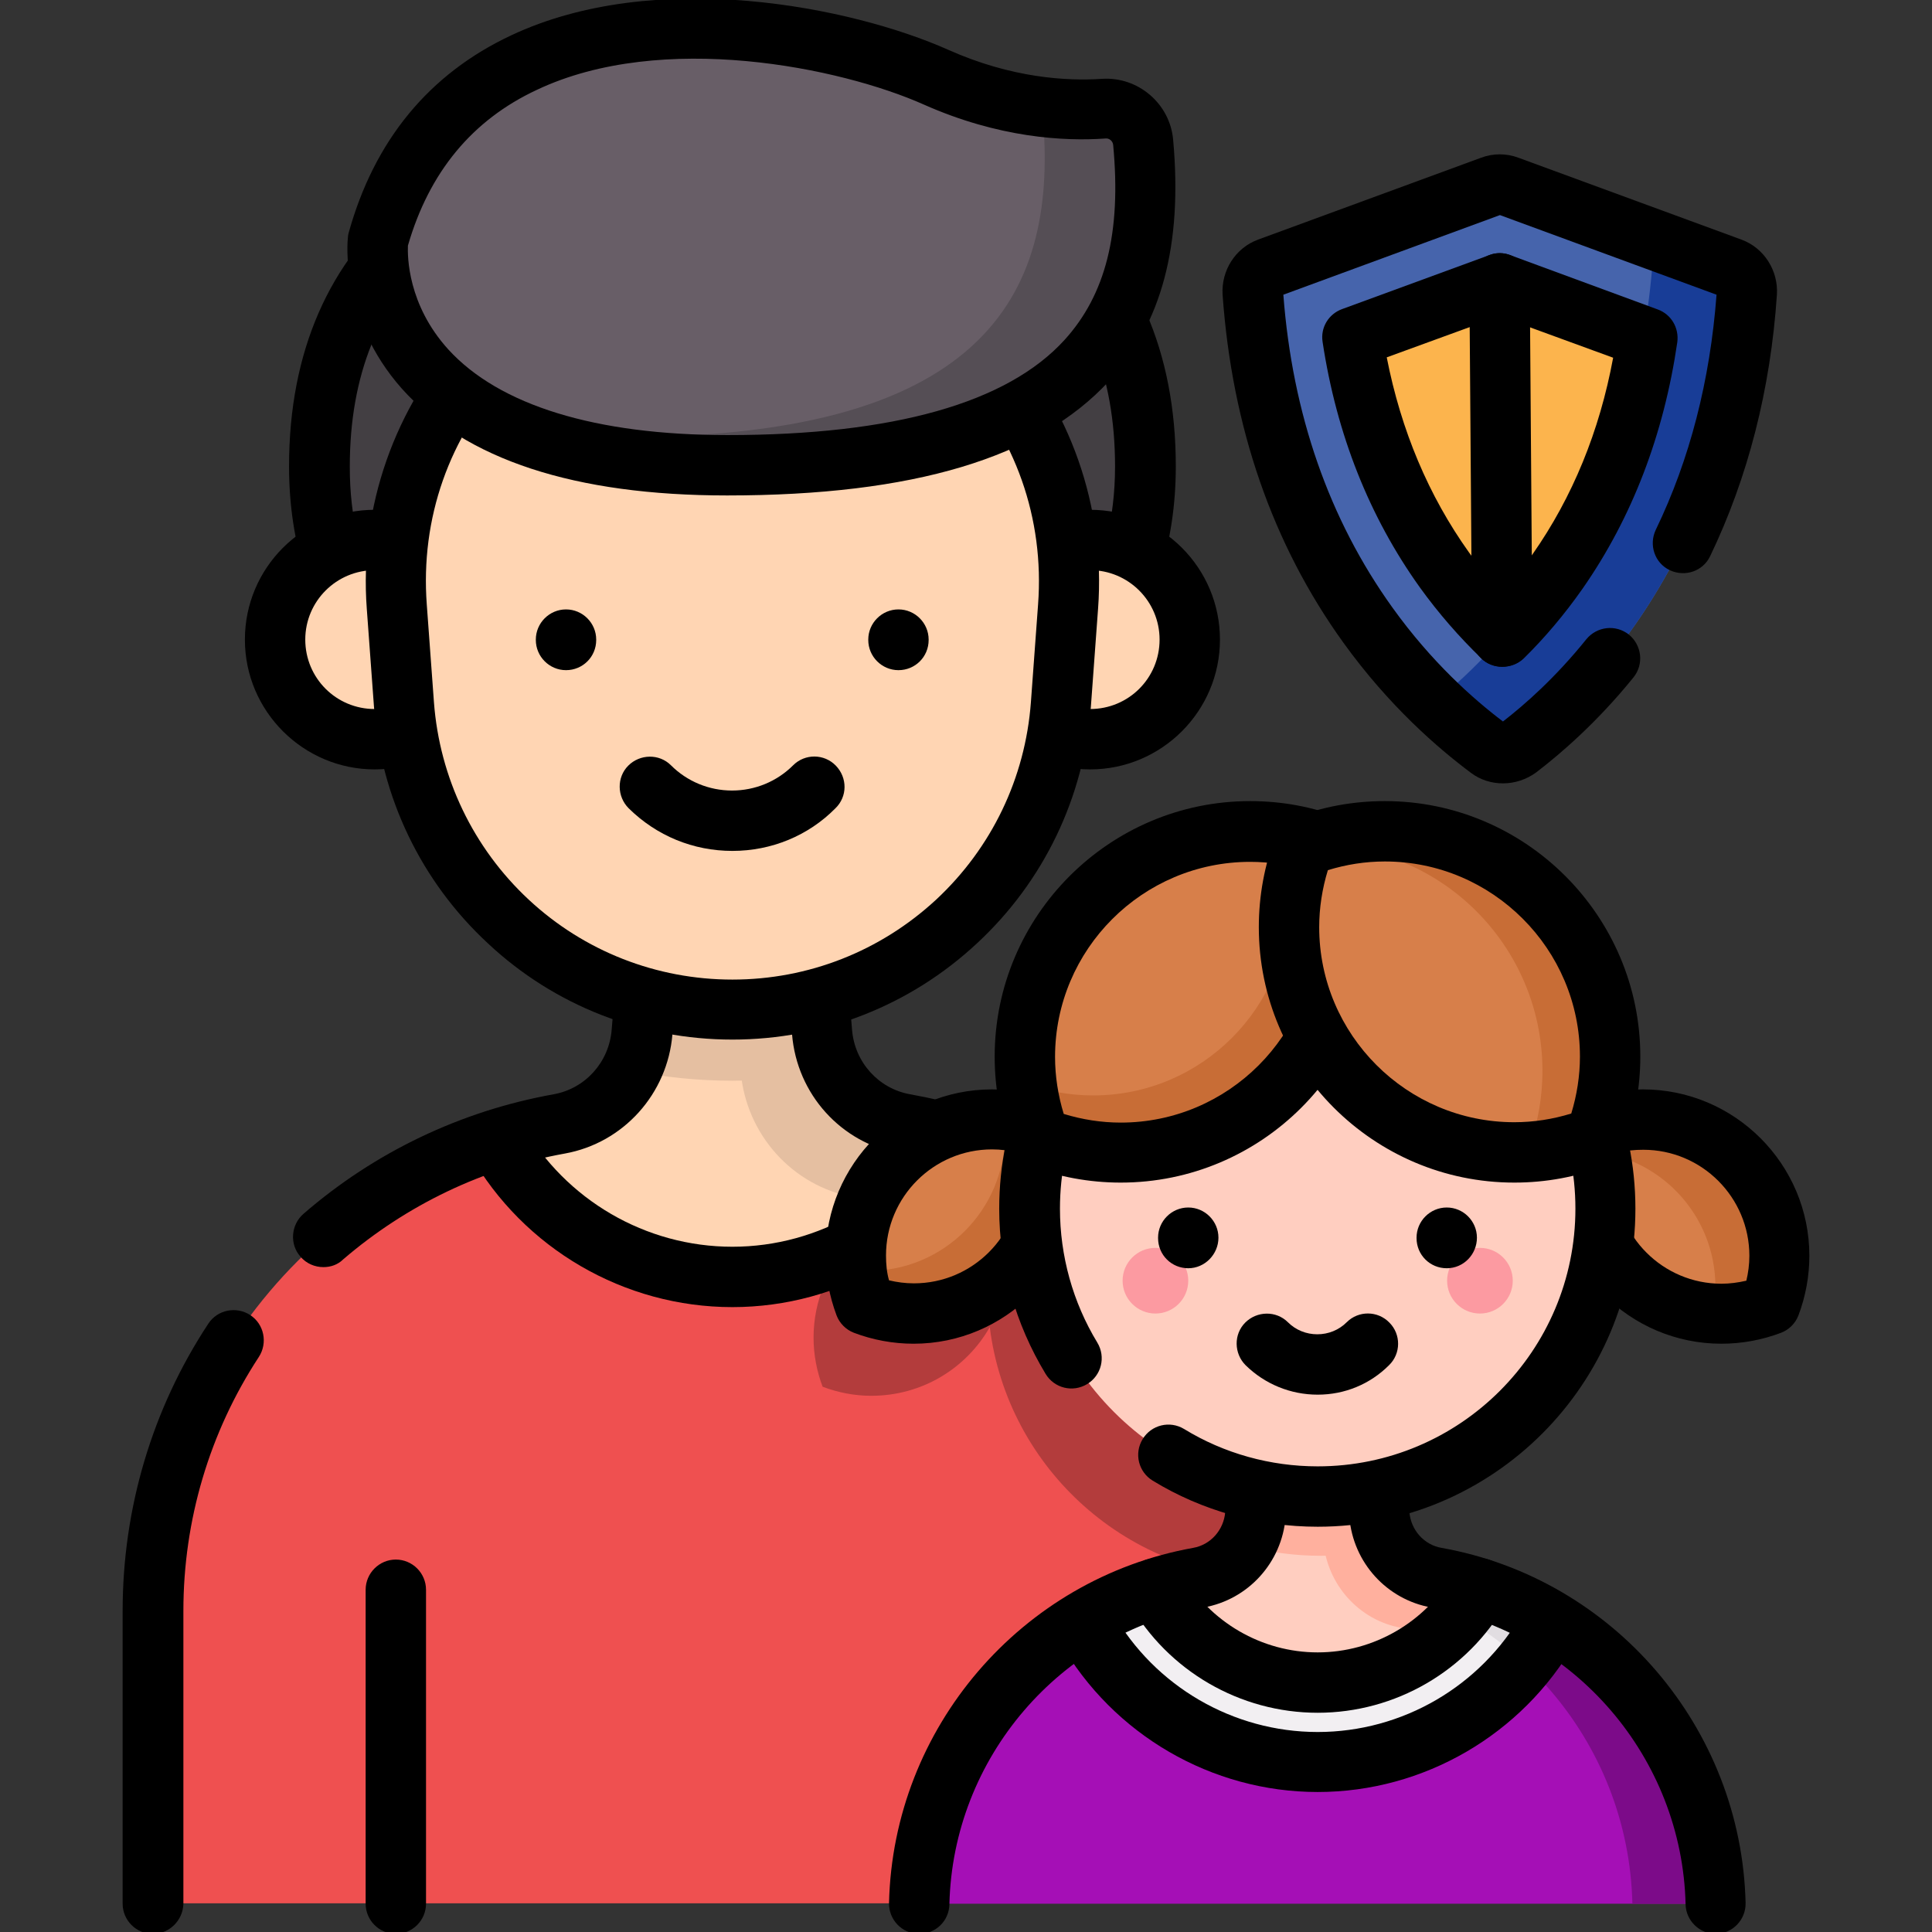 <?xml version="1.0" encoding="utf-8"?>
<!-- Generator: Adobe Illustrator 27.5.0, SVG Export Plug-In . SVG Version: 6.00 Build 0)  -->
<svg version="1.1" id="Layer_1" xmlns="http://www.w3.org/2000/svg" xmlns:xlink="http://www.w3.org/1999/xlink" x="0px" y="0px"
	 width="512px" height="512px" viewBox="0 0 512 512" style="enable-background:new 0 0 512 512;" xml:space="preserve">
<rect x="0" y="0" width="512" height="512" fill="#333333" stroke="none"/>
<style type="text/css">
	.st0{fill:none;}
	.st1{fill:#433F43;}
	.st2{fill:#EF5050;}
	.st3{fill:#B33C3C;}
	.st4{fill:#FFD5B3;}
	.st5{fill:#E5BFA1;}
	.st6{fill:#685E67;}
	.st7{fill:#554E55;}
	.st8{fill:#A50FB6;}
	.st9{fill:#7C0B89;}
	.st10{fill:#F2EFF2;}
	.st11{fill:#E1DDE1;}
	.st12{fill:#FFCEC0;}
	.st13{fill:#FFB09E;}
	.st14{fill:#D77F4A;}
	.st15{fill:#C86D36;}
	.st16{fill:#FC9AA1;}
	.st17{fill:#4664AC;}
	.st18{fill:#183D97;}
	.st19{fill:#FCB44D;}
</style>
<g>
	<rect y="0" class="st0" width="512" height="512"/>
	<path id="path3885" class="st1" d="M194.1,35.6c-78,0-109.5,38.2-109.5,88c0,38.8,23,56.1,23,56.1h172.9c0,0,23-17.3,23-56.1
		C303.5,73.8,272,35.6,194.1,35.6"/>
	<g id="path3889">
		<path d="M280.5,187.7H107.6c-1.7,0-3.4-0.6-4.8-1.6c-1.1-0.8-26.2-20.1-26.2-62.5c0-61,42.8-96,117.5-96s117.5,35,117.5,96
			c0,42.3-25.1,61.7-26.2,62.5C283.9,187.1,282.3,187.7,280.5,187.7z M110.6,171.7h166.9c4.9-4.7,18-19.9,18-48.1
			c0-24.1-7.7-43.2-22.8-56.7c-17.3-15.4-43.7-23.3-78.6-23.3s-61.4,7.8-78.6,23.3c-15.1,13.6-22.8,32.6-22.8,56.7
			C92.6,151.7,105.6,166.9,110.6,171.7z"/>
	</g>
	<path id="path3893" class="st2" d="M217.9,273.6l-2.7-33h-42.3l-2.7,33c-1,12.1-10,22.2-22,24.3C87,308.9,40.5,362.4,40.5,426.8
		v77.6h307.2v-77.6c0-64.4-46.5-118-107.8-128.9C227.9,295.8,218.9,285.7,217.9,273.6"/>
	<path id="path3897" class="st3" d="M347.4,417.8c-3.1,0.4-6.2,0.6-9.4,0.6c-38.9,0-71-29.1-75.7-66.7
		c-6.2,10.9-17.9,18.2-31.4,18.2c-4.6,0-8.9-0.9-12.9-2.4c-1.5-4-2.4-8.4-2.4-13c0-19.9,16.1-36.1,36.1-36.1c4.6,0,8.9,0.8,12.9,2.4
		c0,0,0,0.1,0,0.1c1.4-4.8,3.2-9.4,5.4-13.7C313.2,326.5,344,368.4,347.4,417.8"/>
	<path id="path3901" class="st4" d="M256.6,302.1c-12.4,21.7-35.7,36.4-62.5,36.4c-26.8,0-50.2-14.7-62.5-36.4
		c5.4-1.7,11-3.1,16.7-4.1c12-2.1,21-12.2,22-24.3l2.7-33h42.2l2.7,33c1,12.1,10,22.2,22,24.3C245.6,298.9,251.2,300.3,256.6,302.1"
		/>
	<path id="path3905" class="st5" d="M220.8,283.7c-8.6,1.8-17.6,2.7-26.7,2.7c-9.1,0-18.1-0.9-26.7-2.7c1.6-3.1,2.6-6.5,2.9-10.1
		l2.7-33h42.2l2.7,33C218.2,277.2,219.2,280.6,220.8,283.7"/>
	<path id="path3909" class="st5" d="M256.6,302.1c-4,7-9.1,13.3-15.2,18.6c-4.9-1.3-9.9-2.4-15-3.4c-16.4-2.9-28.7-16.7-30.1-33.3
		l-3.6-43.4h22.4l2.7,33c1,12.1,10,22.2,22,24.3C245.6,298.9,251.2,300.3,256.6,302.1"/>
	<g id="path3913">
		<path d="M194.1,346.4c-28.7,0-55.3-15.5-69.5-40.4c-2.2-3.8-0.8-8.7,3-10.9c3.8-2.2,8.7-0.8,10.9,3c11.4,19.9,32.6,32.3,55.6,32.3
			c22.9,0,44.2-12.4,55.6-32.3c2.2-3.8,7.1-5.2,10.9-3c3.8,2.2,5.2,7.1,3,10.9C249.3,330.9,222.7,346.4,194.1,346.4z"/>
	</g>
	<g id="path3917">
		<path d="M104.9,512.5c-4.4,0-8-3.6-8-8v-83.2c0-4.4,3.6-8,8-8s8,3.6,8,8v83.2C112.9,508.9,109.3,512.5,104.9,512.5z"/>
	</g>
	<g id="path3921">
		<path d="M85.7,335.8c-2.2,0-4.5-0.9-6.1-2.8c-2.9-3.3-2.5-8.4,0.8-11.3c18.9-16.4,41.8-27.3,66.3-31.7c8.4-1.5,14.7-8.5,15.4-17.1
			l2.7-33c0.3-4.2,3.8-7.3,8-7.3h42.3c4.2,0,7.6,3.2,8,7.3l2.7,33c0.7,8.6,7,15.6,15.4,17.1c2.7,0.5,5.4,1,8,1.7
			c4.3,1,6.9,5.4,5.9,9.6c-1,4.3-5.4,6.9-9.6,5.9c-2.3-0.6-4.7-1.1-7.1-1.5c-15.5-2.8-27.2-15.7-28.5-31.6l-2.1-25.7h-27.5
			l-2.1,25.7c-1.3,15.8-13,28.8-28.5,31.6c-21.7,3.9-41.9,13.6-58.7,28C89.5,335.2,87.6,335.8,85.7,335.8z"/>
	</g>
	<g id="path3925">
		<path d="M40.5,512.5c-4.4,0-8-3.6-8-8v-77.6c0-27.1,7.8-53.5,22.7-76.1c2.4-3.7,7.4-4.7,11.1-2.3c3.7,2.4,4.7,7.4,2.3,11.1
			c-13.1,20-20,43.3-20,67.3v77.6C48.5,508.9,44.9,512.5,40.5,512.5z"/>
	</g>
	<path id="path3929" class="st4" d="M125.6,169.5c0,14.6-11.8,26.4-26.4,26.4c-14.6,0-26.4-11.8-26.4-26.4s11.8-26.4,26.4-26.4
		C113.8,143.1,125.6,154.9,125.6,169.5"/>
	<g id="path3933">
		<path d="M99.3,203.9c-18.9,0-34.4-15.4-34.4-34.4s15.4-34.4,34.4-34.4c18.9,0,34.4,15.4,34.4,34.4S118.2,203.9,99.3,203.9z
			 M99.3,151.1c-10.1,0-18.4,8.2-18.4,18.4s8.2,18.4,18.4,18.4c10.1,0,18.4-8.2,18.4-18.4S109.4,151.1,99.3,151.1z"/>
	</g>
	<path id="path3937" class="st4" d="M315.2,169.5c0,14.6-11.8,26.4-26.4,26.4c-14.6,0-26.4-11.8-26.4-26.4s11.8-26.4,26.4-26.4
		C303.4,143.1,315.2,154.9,315.2,169.5"/>
	<g id="path3941">
		<path d="M288.9,203.9c-18.9,0-34.4-15.4-34.4-34.4s15.4-34.4,34.4-34.4s34.4,15.4,34.4,34.4S307.8,203.9,288.9,203.9z
			 M288.9,151.1c-10.1,0-18.4,8.2-18.4,18.4s8.2,18.4,18.4,18.4s18.4-8.2,18.4-18.4S299,151.1,288.9,151.1z"/>
	</g>
	<path id="path3945" class="st4" d="M194.1,267.5L194.1,267.5c-45.7,0-83.7-35.3-87-80.9l-1.9-25.9c-3.8-51.7,37.1-95.7,88.9-95.7
		l0,0c51.8,0,92.7,44,88.9,95.7l-1.9,25.9C277.7,232.3,239.8,267.5,194.1,267.5"/>
	<g id="path3949">
		<path d="M194.1,275.5c-24.1,0-47.2-9-64.8-25.5c-17.7-16.4-28.4-38.7-30.2-62.8l-1.9-25.9c-2-26.8,7.4-53.6,25.7-73.3
			c18.3-19.7,44.3-31,71.2-31s52.9,11.3,71.2,31c18.3,19.7,27.7,46.4,25.7,73.3l-1.9,25.9c-1.8,24.1-12.5,46.4-30.2,62.8
			C241.2,266.5,218.2,275.5,194.1,275.5z M194.1,73.1c-22.8,0-43.9,9.2-59.5,25.9s-23.2,38.4-21.5,61.2l1.9,25.9
			c1.5,20,10.4,38.6,25.1,52.3c14.7,13.7,33.9,21.2,54,21.2c20.1,0,39.2-7.5,54-21.2c14.7-13.7,23.6-32.2,25.1-52.3l1.9-25.9
			c1.7-22.8-6-44.5-21.5-61.2C238,82.3,216.9,73.1,194.1,73.1z"/>
	</g>
	<g id="path3953">
		<path d="M150,177.6c-4.4,0-8-3.6-8-8v-0.1c0-4.4,3.6-8,8-8s8,3.6,8,8v0.1C158,174.1,154.4,177.6,150,177.6z"/>
	</g>
	<g id="path3957">
		<path d="M238.1,177.6c-4.4,0-8-3.6-8-8v-0.1c0-4.4,3.6-8,8-8s8,3.6,8,8v0.1C246.1,174.1,242.5,177.6,238.1,177.6z"/>
	</g>
	<g id="path3961">
		<path d="M194.1,225.5c-10.4,0-20.1-4-27.5-11.3c-3.1-3.1-3.2-8.2-0.1-11.3c3.1-3.1,8.2-3.2,11.3-0.1c4.3,4.3,10.1,6.7,16.2,6.7
			c6.1,0,11.9-2.4,16.2-6.7c3.1-3.1,8.2-3.1,11.3,0.1s3.1,8.2-0.1,11.3C214.2,221.5,204.4,225.5,194.1,225.5z"/>
	</g>
	<path id="path3965" class="st6" d="M100.2,63.8c0,0-6.7,59.5,92.6,59.5c96.7,0,114.4-39.4,110.2-85.6c-0.5-5.3-5.2-9.3-10.5-8.9
		c-9.6,0.7-25.8,0-44.4-8.4C213.1,4.8,120.8-10.5,100.2,63.8"/>
	<path id="path3969" class="st7" d="M192.7,123.3c-25.6,0-44.1-3.9-57.5-9.8c9,1.5,19.2,2.3,30.9,2.3c96.7,0,114.4-39.4,110.2-85.6
		c-0.1-0.7-0.2-1.3-0.4-1.9c6.6,0.8,12.2,0.8,16.4,0.5c5.3-0.4,10,3.6,10.5,8.9C307.2,83.9,289.5,123.3,192.7,123.3"/>
	<g id="path3973">
		<path d="M192.7,131.3c-40.4,0-69.4-9.5-86.2-28.3C90,84.4,92.1,63.7,92.2,62.9c0-0.4,0.1-0.8,0.2-1.2c6.8-24.5,21.3-42.1,43-52.3
			c38.4-18.1,90.3-7.6,115.9,3.8c16.8,7.5,31.4,8.3,40.6,7.7c9.7-0.7,18.2,6.6,19,16.2c2.5,27.7-3,48.6-17,63.9
			C275.2,121.3,242.1,131.3,192.7,131.3z M108.1,65.1c-0.1,2.8-0.1,15.6,10.7,27.5c13.5,14.8,39,22.7,74,22.7
			c44,0,74.1-8.5,89.3-25.2c10.9-12,15.1-28.4,12.9-51.7c-0.1-1-1-1.8-2-1.7c-11.1,0.8-28.4-0.2-48.2-9c-22-9.8-69.3-19.6-102.5-3.9
			C125.1,31.8,113.7,45.7,108.1,65.1z"/>
	</g>
	<path id="path3977" class="st8" d="M454.7,504.5c-1-43.3-32.6-79-74-86.4c-8.2-1.5-14.4-8.4-15.1-16.7l-1.9-22.7h-29l-1.9,22.7
		c-0.7,8.3-6.9,15.3-15.1,16.7c-41.4,7.4-73,43.1-74,86.4H454.7z"/>
	<path id="path3981" class="st9" d="M358.6,418.1c41.4,7.4,73,43.1,74,86.4h22c-1-43.3-32.6-79-74-86.4c-8.2-1.5-14.4-8.4-15.1-16.7
		l-1.9-22.7h-22l1.9,22.7C344.2,409.7,350.4,416.6,358.6,418.1"/>
	<path id="path3985" class="st10" d="M411.3,429.7l-0.9,1.6c-12.5,22-36,35.6-61.2,35.6c-25.2,0-48.7-13.6-61.2-35.6l-0.9-1.6
		c9.3-5.6,19.6-9.6,30.7-11.6c8.2-1.5,14.4-8.4,15.1-16.7l1.9-22.7h29l1.9,22.7c0.7,8.3,6.9,15.3,15.1,16.7
		C391.7,420.1,402.1,424,411.3,429.7"/>
	<path id="path3989" class="st11" d="M411.3,429.7l-0.9,1.6c-1.9,3.3-4.1,6.5-6.4,9.4c-12.4-11.5-28-19.6-45.3-22.7
		c-8.2-1.5-14.4-8.4-15.1-16.7l-1.9-22.7h22l1.9,22.7c0.7,8.3,6.9,15.3,15.1,16.7C391.7,420.1,402.1,424,411.3,429.7"/>
	<g id="path3993">
		<path d="M349.2,474.9c-28.1,0-54.2-15.2-68.2-39.6c-2.2-3.8-0.8-8.7,3-10.9c3.8-2.2,8.7-0.8,10.9,3c11.1,19.5,31.9,31.6,54.3,31.6
			c22.4,0,43.2-12.1,54.3-31.6c2.2-3.8,7.1-5.2,10.9-3c3.8,2.2,5.2,7.1,3,10.9C403.4,459.7,377.3,474.9,349.2,474.9z"/>
	</g>
	<path id="path3997" class="st12" d="M392.1,420.9c-8.5,14.9-24.6,25-43,25c-18.4,0-34.5-10.1-43-25c3.7-1.2,7.6-2.1,11.5-2.8
		c8.2-1.5,14.4-8.4,15.1-16.7l1.9-22.7h29l1.9,22.7c0.7,8.3,6.9,15.3,15.1,16.7C384.6,418.8,388.4,419.7,392.1,420.9"/>
	<g>
		<path id="path4001" class="st13" d="M368.5,410.1c-5.9,1.5-12,2.2-18.4,2.2c-7,0-13.7-0.9-20.1-2.7c1.5-2.4,2.5-5.3,2.7-8.3
			l1.9-22.7h29l1.9,22.7C365.8,404.5,366.9,407.5,368.5,410.1"/>
		<path id="path4005" class="st13" d="M392.1,420.9c-2.7,4.8-6.3,9.1-10.4,12.8c-3.4-0.9-6.8-1.7-10.3-2.3
			c-11.3-2-19.7-11.5-20.7-22.9l-2.5-29.8h15.4l1.9,22.7c0.7,8.3,6.9,15.3,15.1,16.7C384.6,418.8,388.4,419.7,392.1,420.9"/>
	</g>
	<g id="path4009">
		<path d="M349.2,453.9c-20.6,0-39.7-11.1-49.9-29c-2.2-3.8-0.8-8.7,3-10.9c3.8-2.2,8.7-0.8,10.9,3c7.4,12.9,21.2,20.9,36,20.9
			s28.6-8,36-20.9c2.2-3.8,7.1-5.2,10.9-3c3.8,2.2,5.2,7.1,3,10.9C388.9,442.8,369.8,453.9,349.2,453.9z"/>
	</g>
	<g id="path4013">
		<path d="M454.7,512.5c-4.3,0-7.9-3.5-8-7.8c-0.9-38.8-29.3-71.9-67.4-78.7c-11.8-2.1-20.7-11.9-21.7-23.9l-1.3-15.4H342l-1.3,15.4
			c-1,12-9.9,21.8-21.7,23.9c-38.1,6.8-66.5,39.9-67.4,78.7c-0.1,4.4-3.7,7.9-8.2,7.8c-4.4-0.1-7.9-3.8-7.8-8.2
			c1.1-46.4,35-85.9,80.6-94.1c4.6-0.8,8.1-4.7,8.5-9.5l1.9-22.7c0.3-4.2,3.8-7.3,8-7.3h29c4.2,0,7.6,3.2,8,7.3l1.9,22.7
			c0.4,4.8,3.9,8.7,8.5,9.5c45.6,8.1,79.5,47.7,80.6,94.1c0.1,4.4-3.4,8.1-7.8,8.2C454.8,512.5,454.7,512.5,454.7,512.5z"/>
	</g>
	<path id="path4017" class="st14" d="M226.8,332.8c0,4.6,0.9,8.9,2.4,12.9c4,1.5,8.4,2.4,12.9,2.4c19.9,0,36.1-16.2,36.1-36.1
		c0-4.6-0.9-8.9-2.4-12.9c-4-1.5-8.4-2.4-12.9-2.4C242.9,296.7,226.8,312.8,226.8,332.8"/>
	<path id="path4021" class="st15" d="M278.2,312c0,19.9-16.2,36.1-36.1,36.1c-4.6,0-8.9-0.8-13-2.4c-1.1-2.8-1.8-5.9-2.2-9
		c1.1,0.1,2.2,0.1,3.3,0.1c19.9,0,36.1-16.2,36.1-36.1c0-1.3-0.1-2.7-0.2-4c3.4,0.3,6.6,1.1,9.7,2.3
		C277.4,303.1,278.2,307.5,278.2,312"/>
	<g id="path4025">
		<path d="M242.1,356.1c-5.4,0-10.8-1-15.8-2.9c-2.1-0.8-3.8-2.5-4.6-4.6c-1.9-5.1-2.9-10.4-2.9-15.8c0-24.3,19.8-44.1,44.1-44.1
			c5.5,0,10.8,1,15.8,2.9c2.1,0.8,3.8,2.5,4.6,4.6c1.9,5.1,2.9,10.4,2.9,15.8C286.2,336.3,266.4,356.1,242.1,356.1z M235.6,339.3
			c2.1,0.5,4.3,0.8,6.6,0.8c15.5,0,28.1-12.6,28.1-28.1c0-2.2-0.3-4.4-0.8-6.6c-2.1-0.5-4.3-0.8-6.6-0.8
			c-15.5,0-28.1,12.6-28.1,28.1C234.8,335,235,337.2,235.6,339.3z"/>
	</g>
	<path id="path4029" class="st14" d="M471.5,332.8c0,4.6-0.9,8.9-2.4,12.9c-4,1.5-8.4,2.4-12.9,2.4c-19.9,0-36.1-16.2-36.1-36.1
		c0-4.6,0.9-8.9,2.4-12.9c4-1.5,8.4-2.4,12.9-2.4C455.4,296.7,471.5,312.8,471.5,332.8"/>
	<path id="path4033" class="st15" d="M471.5,332.8c0,4.6-0.9,8.9-2.4,12.9c-4,1.6-8.4,2.4-13,2.4c-0.7,0-1.5,0-2.2-0.1
		c0.4-2.3,0.7-4.6,0.7-7c0-19.2-15-34.9-33.9-36c0.4-2.1,1-4.1,1.7-6c4-1.6,8.4-2.4,12.9-2.4C455.4,296.7,471.5,312.8,471.5,332.8"
		/>
	<g id="path4037">
		<path d="M456.2,356.1c-24.3,0-44.1-19.8-44.1-44.1c0-5.4,1-10.8,2.9-15.8c0.8-2.1,2.5-3.8,4.6-4.6c5-1.9,10.4-2.9,15.8-2.9
			c24.3,0,44.1,19.8,44.1,44.1c0,5.4-1,10.8-2.9,15.8c-0.8,2.1-2.5,3.8-4.6,4.6C467,355.1,461.6,356.1,456.2,356.1z M469.2,345.7
			L469.2,345.7L469.2,345.7z M428.9,305.5c-0.5,2.1-0.8,4.3-0.8,6.6c0,15.5,12.6,28.1,28.1,28.1c2.2,0,4.4-0.3,6.6-0.8
			c0.5-2.1,0.8-4.3,0.8-6.6c0-15.5-12.6-28.1-28.1-28.1C433.2,304.7,431,304.9,428.9,305.5z"/>
	</g>
	<path id="path4041" class="st12" d="M425.5,320.3c0,42.1-34.2,76.3-76.3,76.3c-42.1,0-76.3-34.2-76.3-76.3S307,244,349.2,244
		C391.3,244,425.5,278.2,425.5,320.3"/>
	<path id="path4045" class="st16" d="M314.9,339.4c0,4.8-3.9,8.7-8.7,8.7c-4.8,0-8.7-3.9-8.7-8.7c0-4.8,3.9-8.7,8.7-8.7
		C311,330.7,314.9,334.6,314.9,339.4"/>
	<path id="path4049" class="st16" d="M400.9,339.4c0,4.8-3.9,8.7-8.7,8.7c-4.8,0-8.7-3.9-8.7-8.7c0-4.8,3.9-8.7,8.7-8.7
		C397,330.7,400.9,334.6,400.9,339.4"/>
	<g id="path4053">
		<path d="M349.2,404.6c-15.4,0-30.6-4.2-43.7-12.2c-3.8-2.3-5-7.2-2.7-11c2.3-3.8,7.2-5,11-2.7c10.6,6.5,22.9,9.9,35.4,9.9
			c37.7,0,68.3-30.6,68.3-68.3S386.8,252,349.2,252s-68.3,30.6-68.3,68.3c0,12.5,3.4,24.8,9.9,35.5c2.3,3.8,1.1,8.7-2.7,11
			c-3.8,2.3-8.7,1.1-11-2.7c-8-13.2-12.3-28.3-12.3-43.8c0-46.5,37.8-84.3,84.3-84.3s84.3,37.8,84.3,84.3S395.7,404.6,349.2,404.6z"
			/>
	</g>
	<path id="path4057" class="st14" d="M271.6,280.1c0,7.5,1.4,14.8,4,21.4c6.7,2.6,13.9,4,21.4,4c33,0,59.7-26.7,59.7-59.7
		c0-7.5-1.4-14.8-4-21.4c-6.6-2.6-13.8-4-21.4-4C298.4,220.3,271.6,247.1,271.6,280.1"/>
	<path id="path4061" class="st15" d="M356.7,245.7c0,33-26.7,59.7-59.7,59.7c-7.5,0-14.8-1.4-21.4-4c-1.7-4.5-2.9-9.3-3.5-14.2
		c5.5,2,11.4,3.1,17.6,3.1c28.7,0,52-23.3,52-52c0-6.2-1.1-12.1-3.1-17.6c4.9,0.6,9.7,1.8,14.2,3.5
		C355.3,231,356.7,238.2,356.7,245.7"/>
	<g id="path4065">
		<path d="M297,313.4c-8.3,0-16.5-1.5-24.3-4.5c-2.1-0.8-3.8-2.5-4.6-4.6c-3-7.8-4.5-15.9-4.5-24.3c0-37.3,30.4-67.7,67.7-67.7
			c8.4,0,16.5,1.5,24.3,4.5c2.1,0.8,3.8,2.5,4.6,4.6c3,7.8,4.5,15.9,4.5,24.3C364.7,283.1,334.3,313.4,297,313.4z M281.9,295.2
			c4.9,1.5,10,2.3,15.1,2.3c28.5,0,51.7-23.2,51.7-51.7c0-5.2-0.8-10.2-2.3-15.1c-4.9-1.5-9.9-2.3-15.1-2.3
			c-28.5,0-51.7,23.2-51.7,51.7C279.6,285.2,280.4,290.3,281.9,295.2z"/>
	</g>
	<path id="path4069" class="st14" d="M426.7,280.1c0,7.5-1.4,14.8-4,21.4c-6.7,2.6-13.9,4-21.4,4c-33,0-59.7-26.7-59.7-59.7
		c0-7.5,1.4-14.8,4-21.4c6.6-2.6,13.8-4,21.4-4C400,220.3,426.7,247.1,426.7,280.1"/>
	<path id="path4073" class="st15" d="M426.7,280.1c0,7.5-1.4,14.8-4,21.4c-5.6,2.2-11.7,3.5-18,3.9c2.3-5.9,3.7-12.2,4-18.9
		c1.5-32.9-23.9-60.9-56.8-62.4c-1.9-0.1-3.7-0.1-5.5,0c6.4-2.4,13.4-3.7,20.7-3.7C400,220.4,426.7,247.1,426.7,280.1"/>
	<g id="path4077">
		<path d="M401.3,313.4c-37.3,0-67.7-30.4-67.7-67.7c0-8.3,1.5-16.5,4.5-24.3c0.8-2.1,2.5-3.8,4.6-4.6c7.7-3,15.9-4.5,24.3-4.5
			c37.3,0,67.7,30.4,67.7,67.7c0,8.3-1.5,16.5-4.5,24.3c-0.8,2.1-2.5,3.8-4.6,4.6C417.8,311.9,409.7,313.4,401.3,313.4z
			 M422.7,301.5L422.7,301.5L422.7,301.5z M351.9,230.6c-1.5,4.9-2.3,10-2.3,15.1c0,28.5,23.2,51.7,51.7,51.7
			c5.2,0,10.2-0.8,15.1-2.3c1.5-4.9,2.3-10,2.3-15.1c0-28.5-23.2-51.7-51.7-51.7C361.8,228.3,356.8,229.1,351.9,230.6z"/>
	</g>
	<g id="path4081">
		<path d="M349.2,369.6c-7.2,0-14-2.8-19.1-7.8c-3.1-3.1-3.2-8.2-0.1-11.3c3.1-3.1,8.2-3.2,11.3-0.1c2.1,2.1,4.9,3.2,7.8,3.2
			c2.9,0,5.7-1.1,7.8-3.2c3.1-3.1,8.2-3.1,11.3,0.1c3.1,3.1,3.1,8.2-0.1,11.3C363.1,366.8,356.4,369.6,349.2,369.6z"/>
	</g>
	<g id="path4085">
		<path d="M314.9,336.1c-4.4,0-8-3.5-8-8V328c0-4.4,3.6-8,8-8s8,3.6,8,8S319.3,336.1,314.9,336.1z"/>
	</g>
	<g id="path4089">
		<path d="M383.4,336.1c-4.4,0-8-3.5-8-8V328c0-4.4,3.6-8,8-8s8,3.6,8,8S387.9,336.1,383.4,336.1z"/>
	</g>
	<path id="path4093" class="st17" d="M402.2,198.3c-2.3,1.7-5.4,1.7-7.7,0.1c-8.4-6.2-20.6-16.8-32-32.7
		c-17.9-24.9-28.1-54.5-30.5-88.1c-0.2-2.9,1.5-5.5,4.2-6.5l59.1-21.7c1.4-0.5,3-0.5,4.4,0L458.8,71c2.7,1,4.4,3.6,4.2,6.5
		c-2.3,33.6-12.3,63.2-29.7,88.1C422.2,181.4,410.4,192,402.2,198.3"/>
	<path id="path4097" class="st18" d="M463,77.5c-2.3,33.6-12.3,63.2-29.7,88.1c-11,15.8-22.9,26.4-31.1,32.6
		c-2.3,1.7-5.4,1.7-7.7,0.1c-4.1-3-9-7-14.3-12.2c8-6.4,18.4-16.4,28.2-30.4c17.4-24.9,27.4-54.5,29.7-88.1c0.1-1.8-0.5-3.5-1.7-4.8
		l22.4,8.2C461.5,72,463.2,74.7,463,77.5"/>
	<path id="path4101" class="st19" d="M398.1,168.7c-4.9-4.7-10.2-10.5-15.3-17.7c-12.7-17.7-20.9-38.3-24.4-61.6l39-14.3l39.1,14.3
		c-3.4,23.4-11.4,44.1-23.8,61.8C407.9,158.3,402.8,164.1,398.1,168.7"/>
	<g id="path4105">
		<path d="M398.1,176.7c-2,0-4-0.7-5.5-2.2c-5.9-5.7-11.4-12-16.3-18.8c-13.4-18.7-22.1-40.6-25.8-65.1c-0.6-3.8,1.6-7.4,5.2-8.7
			l39-14.3c1.8-0.7,3.7-0.7,5.5,0L439.3,82c3.6,1.3,5.7,4.9,5.2,8.7c-3.6,24.6-12,46.5-25.1,65.3c-4.7,6.7-9.9,12.9-15.6,18.5
			C402.2,176,400.2,176.7,398.1,176.7z M367.5,94.7c3.8,19.4,11.1,36.7,21.8,51.7c2.7,3.8,5.6,7.4,8.7,10.8
			c2.9-3.3,5.6-6.8,8.2-10.4c10.5-15,17.7-32.5,21.3-52l-30.1-11L367.5,94.7z"/>
	</g>
	<g id="path4109">
		<path d="M398.3,207.6c-3,0-6-0.9-8.5-2.8c-8.7-6.5-21.7-17.7-33.8-34.5c-18.8-26.1-29.5-57.1-32-92.2c-0.4-6.4,3.4-12.4,9.4-14.6
			l59.1-21.7c3.2-1.2,6.7-1.2,9.9,0l59.1,21.7c6,2.2,9.8,8.2,9.4,14.6c-1.7,25.2-7.7,48.5-17.7,69.3c-1.9,4-6.7,5.6-10.7,3.7
			c-4-1.9-5.6-6.7-3.7-10.7c9-18.6,14.4-39.6,16.1-62.3l-57.4-21.1l-57.4,21.1c2.4,31.6,12.1,59.5,28.9,82.9
			c10.4,14.5,21.5,24.3,29.3,30.2c5.7-4.4,13.9-11.6,22.1-21.8c2.8-3.4,7.8-4,11.3-1.2c3.4,2.8,4,7.8,1.2,11.3
			c-9.7,12-19.4,20.3-25.8,25.2C404.5,206.6,401.4,207.6,398.3,207.6z"/>
	</g>
	<g id="path4113">
		<path d="M398.1,176.7c-4.4,0-8-3.5-8-7.9l-0.7-93.6c0-4.4,3.5-8,7.9-8.1c0,0,0,0,0.1,0c4.4,0,8,3.5,8,7.9l0.7,93.6
			C406.2,173.1,402.6,176.7,398.1,176.7C398.2,176.7,398.2,176.7,398.1,176.7z"/>
	</g>
</g>
</svg>
